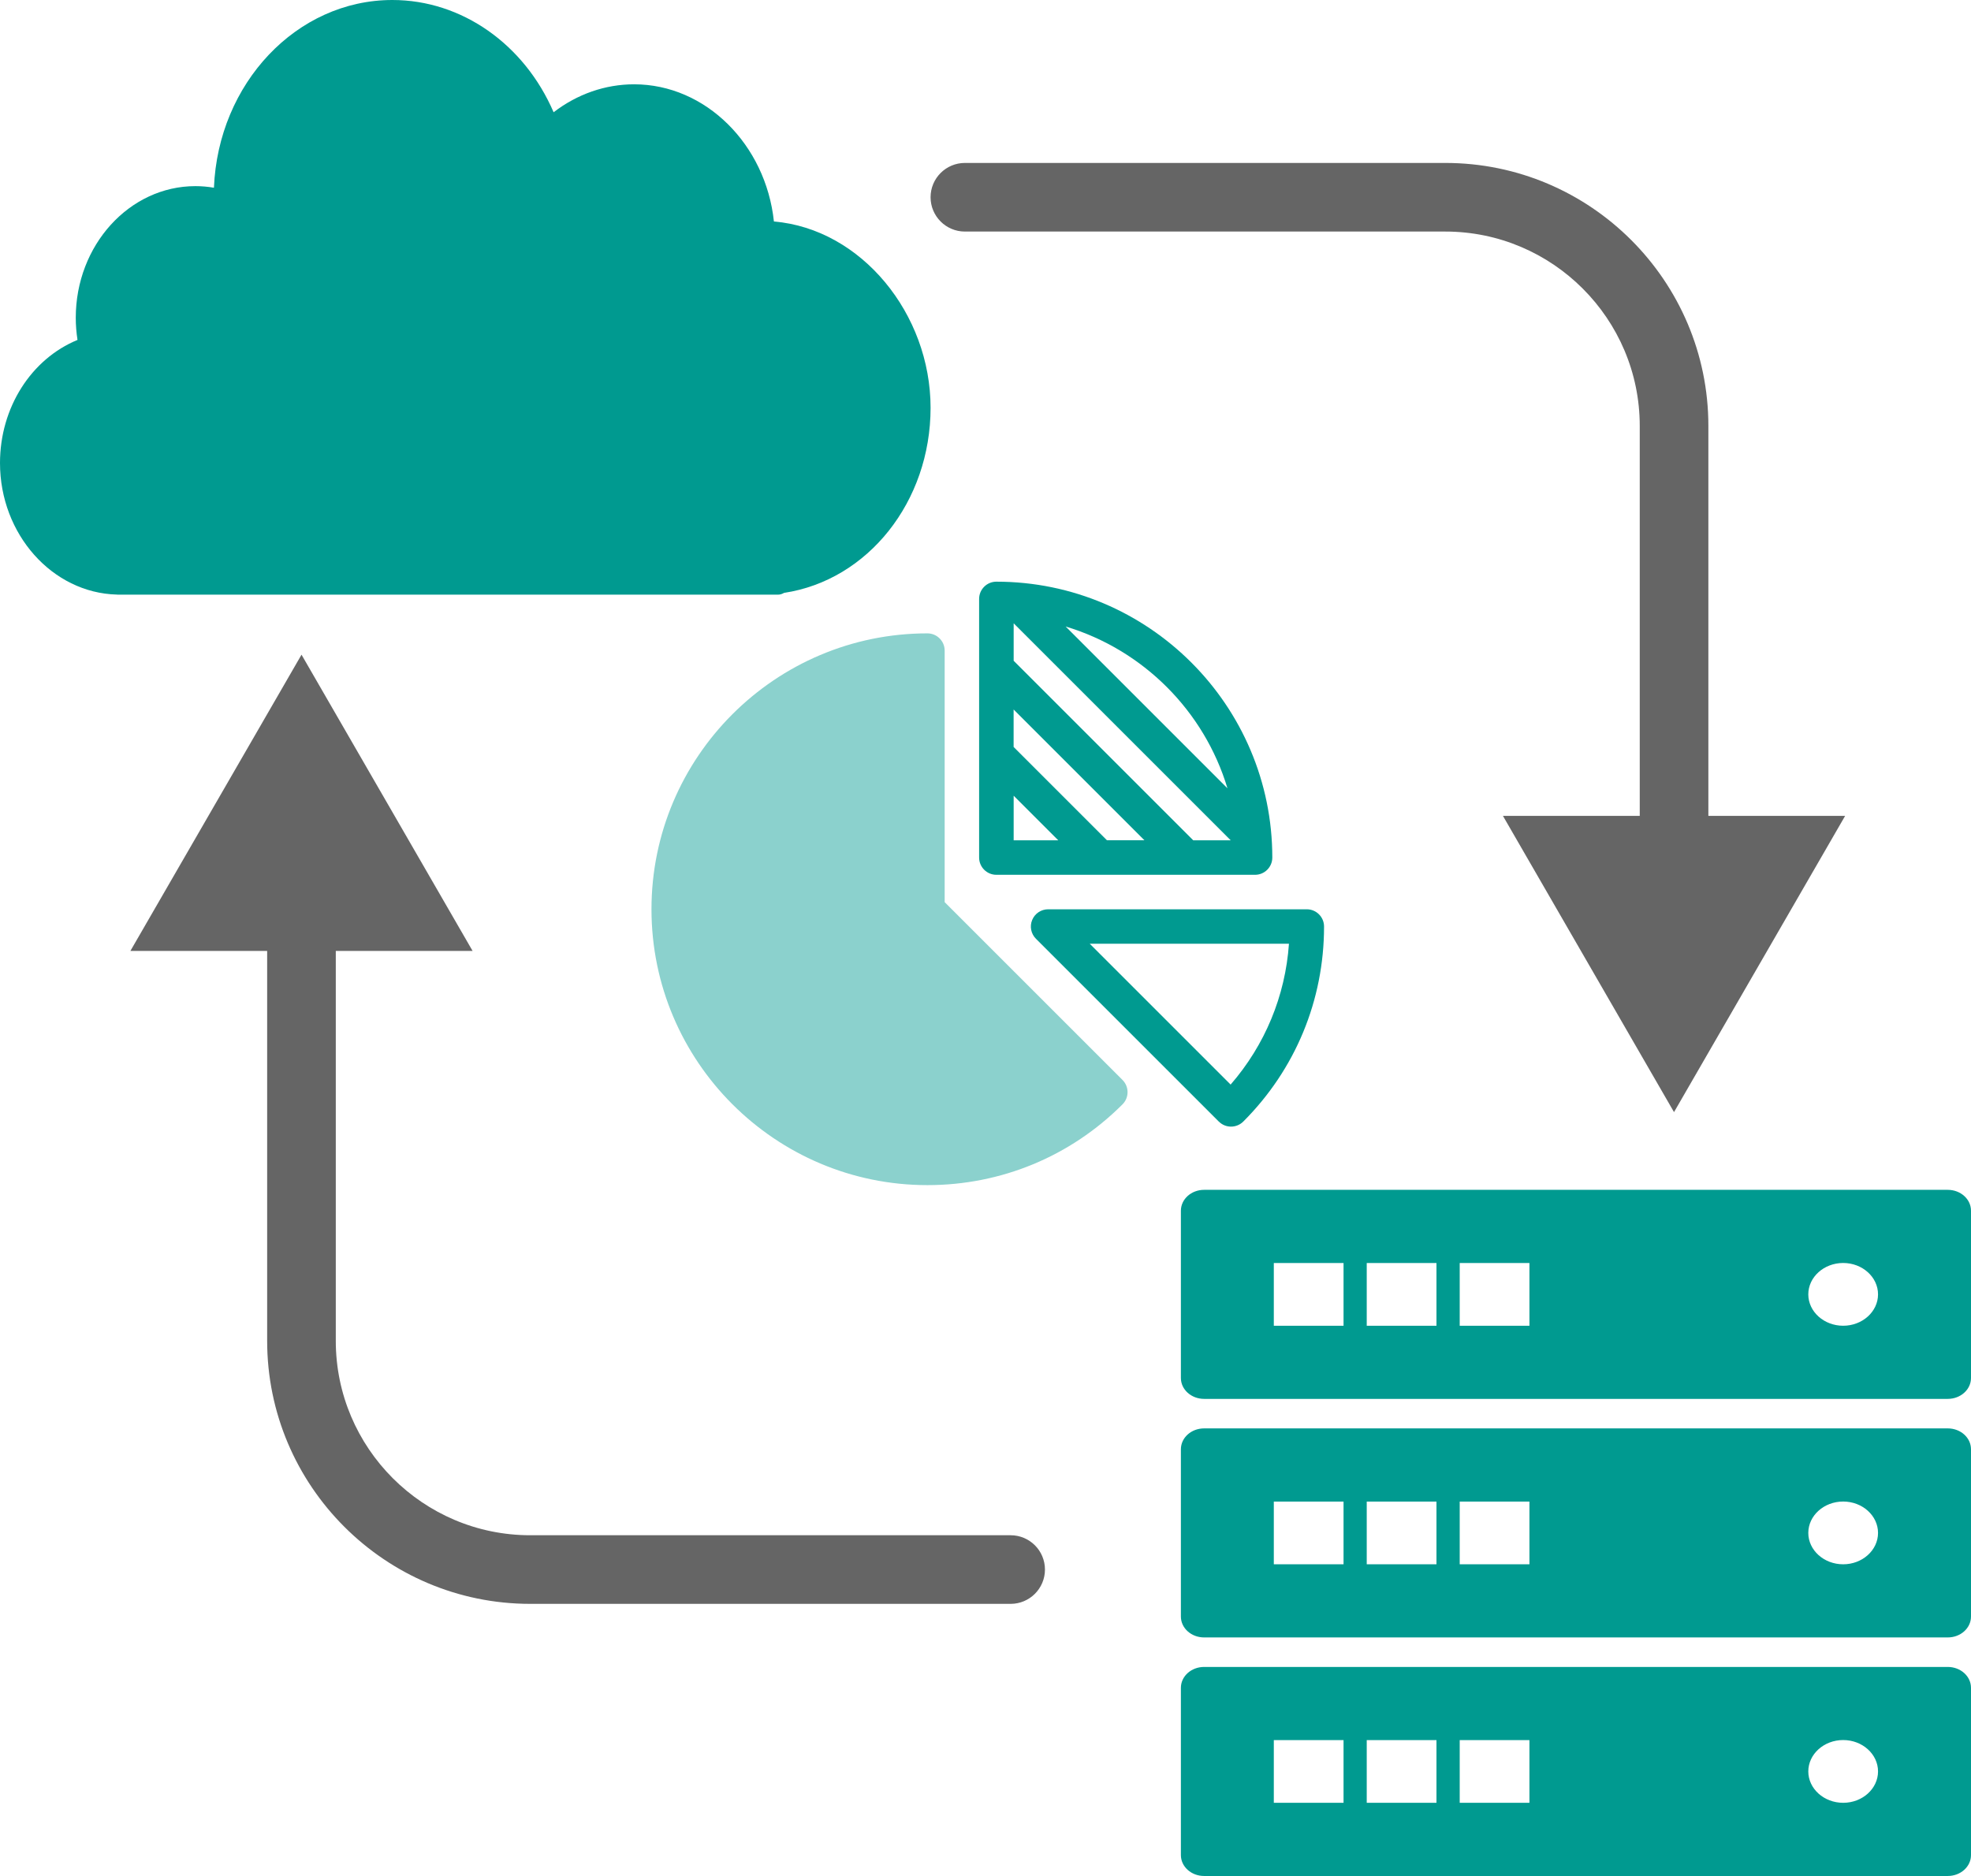 <?xml version="1.0" encoding="UTF-8"?>
<svg id="_レイヤー_2" data-name="レイヤー 2" xmlns="http://www.w3.org/2000/svg" viewBox="0 0 430.79 410.11">
  <defs>
    <style>
      .cls-1 {
        fill: #656565;
      }

      .cls-1, .cls-2, .cls-3 {
        stroke-width: 0px;
      }

      .cls-2 {
        fill: #8bd1cd;
      }

      .cls-3 {
        fill: #009a90;
      }
    </style>
  </defs>
  <g id="_レイヤー_1-2" data-name="レイヤー 1">
    <g>
      <path class="cls-3" d="M171.36,129.61c18.33-2.76,32.03-19.95,32.03-40.46s-15.11-39.11-34.24-40.73c-1.78-16.8-14.91-29.99-30.55-29.99-6.34,0-12.45,2.15-17.6,6.11C114.6,9.69,100.94,0,85.76,0c-20.94,0-38.08,18.24-39,41.04-1.34-.23-2.7-.35-4.05-.35-14.42,0-26.15,12.91-26.15,28.78,0,1.61.13,3.23.38,4.84C6.83,78.47,0,89.1,0,101.22c0,15.56,11.43,28.39,25.53,28.76.11.01.23.02.35.02h144.12c.49,0,.95-.14,1.36-.39Z"/>
      <g>
        <path class="cls-3" d="M425.71,364.41h-162.53c-2.81,0-5.08,2.04-5.08,4.57v36.56c0,2.53,2.27,4.57,5.08,4.57h162.53c2.81,0,5.08-2.04,5.08-4.57v-36.56c0-2.53-2.27-4.57-5.08-4.57ZM293.65,394.11h-15.24v-13.71h15.24v13.71ZM313.96,394.11h-15.24v-13.71h15.24v13.71ZM334.28,394.11h-15.24v-13.71h15.24v13.71ZM402.85,394.11c-4.2,0-7.62-3.08-7.62-6.86s3.42-6.86,7.62-6.86,7.62,3.08,7.62,6.86-3.42,6.86-7.62,6.86Z"/>
        <path class="cls-3" d="M425.71,312.26h-162.53c-2.81,0-5.08,2.04-5.08,4.57v36.56c0,2.53,2.27,4.57,5.08,4.57h162.53c2.81,0,5.08-2.04,5.08-4.57v-36.56c0-2.53-2.27-4.57-5.08-4.57ZM293.65,341.97h-15.24v-13.71h15.24v13.71ZM313.96,341.97h-15.24v-13.71h15.24v13.71ZM334.28,341.97h-15.24v-13.71h15.24v13.71ZM402.85,341.97c-4.2,0-7.62-3.08-7.62-6.86s3.42-6.86,7.62-6.86,7.62,3.08,7.62,6.86-3.42,6.86-7.62,6.86Z"/>
        <path class="cls-3" d="M425.71,260.11h-162.53c-2.81,0-5.08,2.04-5.08,4.57v36.56c0,2.53,2.27,4.57,5.08,4.57h162.53c2.81,0,5.08-2.04,5.08-4.57v-36.56c0-2.53-2.27-4.57-5.08-4.57ZM293.65,289.82h-15.24v-13.71h15.24v13.71ZM313.96,289.82h-15.24v-13.71h15.24v13.71ZM334.28,289.82h-15.24v-13.71h15.24v13.71ZM402.85,289.82c-4.2,0-7.62-3.08-7.62-6.86s3.42-6.86,7.62-6.86,7.62,3.08,7.62,6.86-3.42,6.86-7.62,6.86Z"/>
      </g>
      <g>
        <path class="cls-2" d="M206.47,197.21v-54.98c0-2.08-1.69-3.77-3.77-3.77-33.25,0-60.31,27.05-60.31,60.31s27.05,60.31,60.31,60.31c16.11,0,31.26-6.27,42.64-17.66,1.47-1.47,1.47-3.86,0-5.33l-38.87-38.87Z"/>
        <path class="cls-3" d="M266.4,245.19c.74.74,1.7,1.1,2.66,1.1s1.93-.37,2.67-1.1c11.39-11.39,17.66-26.53,17.66-42.64,0-2.08-1.69-3.77-3.77-3.77h-56.54c-1.52,0-2.9.92-3.48,2.33-.59,1.41-.26,3.03.82,4.11l39.98,39.98ZM281.72,206.31c-.8,11.43-5.24,22.14-12.75,30.79l-30.79-30.79h43.54Z"/>
        <path class="cls-3" d="M278.08,187.47c0-33.25-27.05-60.31-60.31-60.31-2.08,0-3.77,1.69-3.77,3.77v56.54c0,2.08,1.69,3.77,3.77,3.77h56.54c2.08,0,3.77-1.69,3.77-3.77ZM268.28,172.33l-35.37-35.37c16.93,5.09,30.28,18.44,35.37,35.37ZM221.55,183.7v-9.75l9.75,9.75h-9.75ZM241.95,183.7l-20.41-20.41v-8.19l28.59,28.59h-8.19ZM260.8,183.7l-39.25-39.25v-8.19l47.44,47.44h-8.19Z"/>
      </g>
      <path class="cls-1" d="M220.89,335.62h-105c-23.43,0-42.5-19.07-42.5-42.5v-85.24h29.9l-37.39-64.76-37.4,64.76h29.89v85.24c0,31.71,25.79,57.5,57.5,57.5h105c4.14,0,7.5-3.36,7.5-7.5s-3.36-7.5-7.5-7.5Z"/>
      <path class="cls-1" d="M210.89,50.62h105c23.43,0,42.5,19.07,42.5,42.5v85.24h-29.9l37.39,64.76,37.4-64.76h-29.89v-85.24c0-31.71-25.79-57.5-57.5-57.5h-105c-4.14,0-7.5,3.36-7.5,7.5s3.36,7.5,7.5,7.5Z"/>
    </g>
  </g>
</svg>
